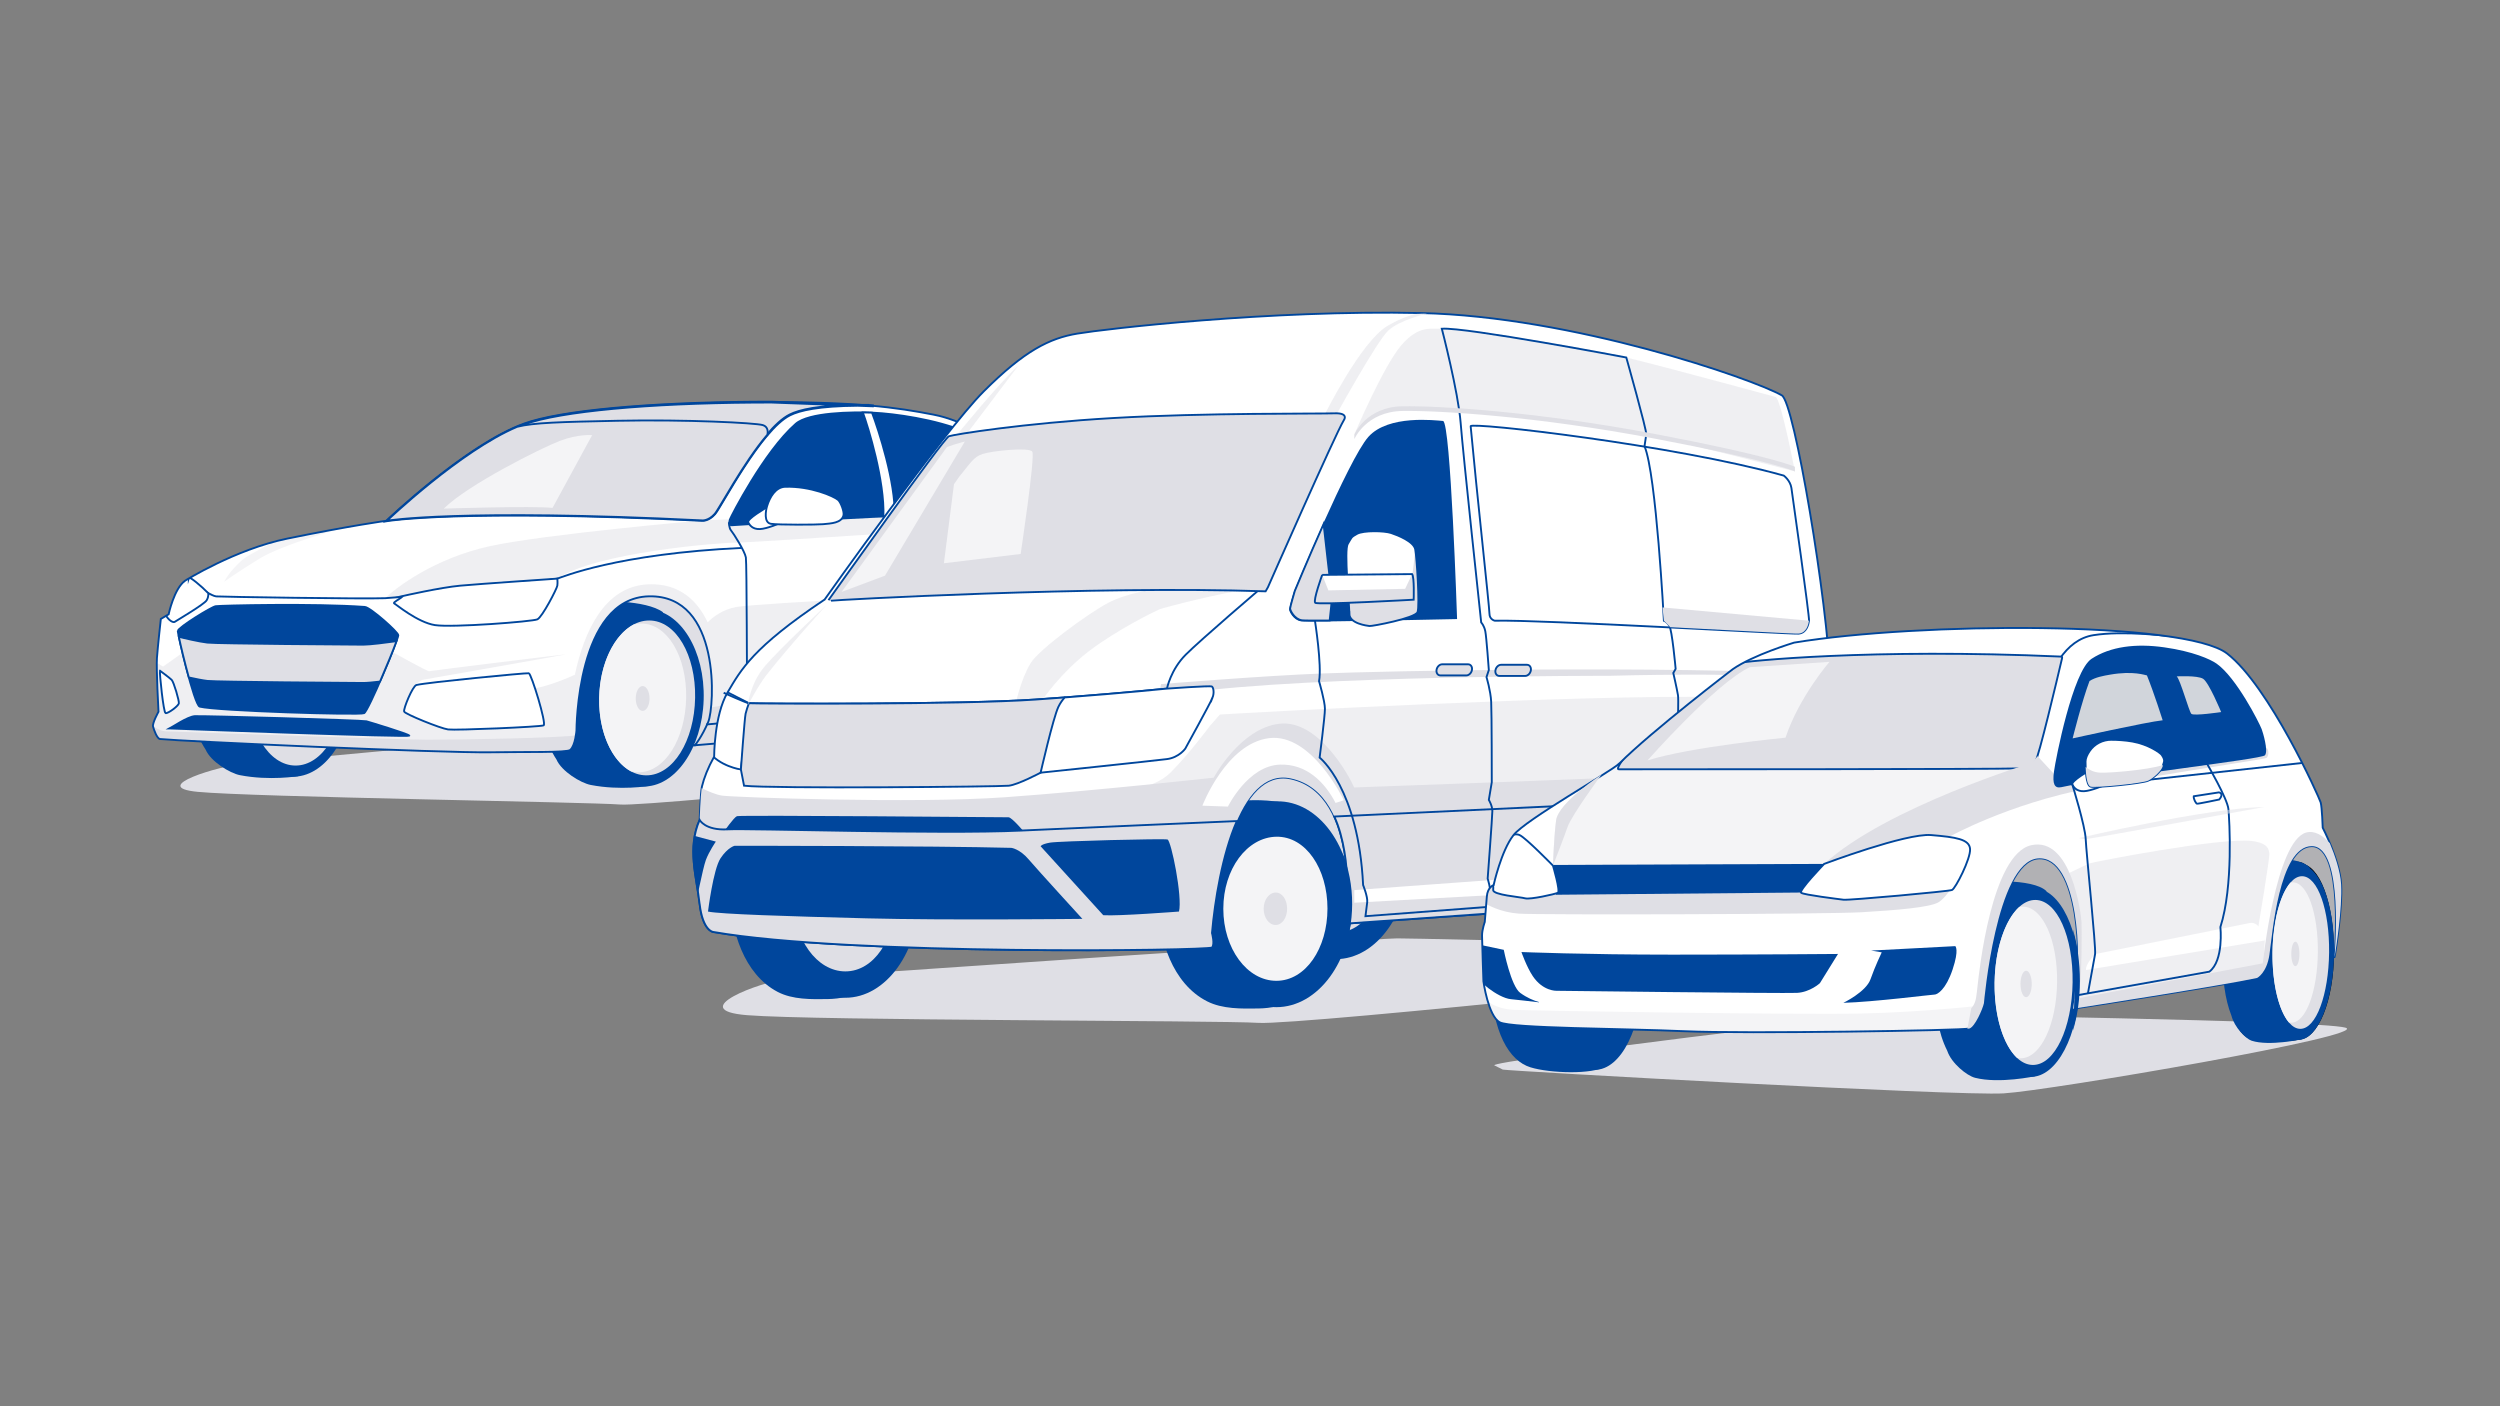 <?xml version="1.0" encoding="UTF-8"?> <svg xmlns="http://www.w3.org/2000/svg" xmlns:xlink="http://www.w3.org/1999/xlink" viewBox="0 0 1920 1080"><rect x="0" y="0" width="1920" height="1080" fill="#808080" stroke="none"/><defs><clipPath id="d"><path d="M142.09,446.01s38.62-24.18,78.45-32.34c49.71-10.18,76.66-13.77,76.66-13.77,0,0,60.95-58.18,105.4-74.26,28.15-10.18,95.82-16.17,176.07-16.77,80.25-.6,110.2,4.17,138.34,9.58,46.71,8.98,100.61,62.88,110.79,67.07s32.34,9.58,37.13,13.18c4.79,3.59,10.18,20.36,13.18,25.75,2.99,5.39,5.39,40.72,5.39,40.72,0,0,5.39,4.19,4.79,9.58-.6,5.39-1.2,15.57-1.2,15.57h0s-4.19,39.53-10.18,43.72c-5.99,4.19-20.96,7.19-20.96,7.19,0,0,19.81-88.29-29.94-89.23-31.74-.6-40.72,64.08-42.52,74.26-1.8,10.18-4.79,22.76-8.98,25.75l-240.75,20.36s5.39-6.59,10.18-17.97c4.79-11.38,10.18-97.62-45.51-96.42-55.7,1.2-55.7,103.01-55.7,103.01,0,0-.79,11.53-4.79,14.97-2.41,2.17-34.46,1.37-61.09,1.8-37.77.61-237.44-8.51-253.92-10.18-2.32-.24-4.7-6.99-5.39-9.58-.69-2.61,4.19-11.38,4.19-11.38,0,0-1.8-32.94-1.2-41.32.6-8.38,2.99-29.94,2.99-29.94l5.99-3.59s4.19-19.76,12.58-25.75Z" style="fill:#fff; stroke:#00469c; stroke-miterlimit:10; stroke-width:1.46px;"></path></clipPath><clipPath id="e"><path d="M633.3,460.47s91.18-128.87,122.25-159.94c31.07-31.07,50.43-40.75,71.82-44.32,21.39-3.57,147.21-18.34,263.85-15.79,116.65,2.55,254.69,50.43,277.1,63.16,9.68,4.07,35.66,161.98,37.18,217.5,0,0,2.42.29,3.21,9.85.8,9.56,3.98,101.96,1.59,128.24l-2.39,14.34s-23.1,7.97-45.4,13.54c0,0,11.14-95.3-25.49-93.99-22.3.8-31.86,39.83-36.64,73.28,0,0-2.39,18.32-6.37,24.69l-260.46,18.32s12.96-99.61-42.22-111.51c-40.62-8.76-56.55,73.28-60.54,118.68,0,0,2.39,8.76,0,11.15-2.39,2.39-277.99,6.37-383.13-11.95,0,0-7.97-.8-10.35-21.51-2.39-20.71-9.56-43.01,0-64.52,0,0,.75-21.42,1.77-25.65,1.62-6.71,4.65-14.42,9.38-22.94,0,0,0-31.86,10.35-49.38,10.35-17.52,19.11-34.2,74.47-71.26Z" style="fill:#fff; stroke:#00469c; stroke-miterlimit:10; stroke-width:1.46px;"></path></clipPath><clipPath id="f"><path d="M537.32,694.22c2.39,20.71,10.36,21.51,10.36,21.51,105.14,18.32,380.74,14.34,383.13,11.95,2.39-2.39,0-11.15,0-11.15,2.16-24.65,7.85-60.08,19.09-85.94-26,1.12-113.75,4.89-166.12,7.31-62,2.86-207.93-1.91-225.1-.95-17.17.95-21.35-7.24-21.35-7.24-9.56,21.51-2.39,43.81,0,64.52Z" style="fill:#dfdfe5; stroke:#00469c; stroke-miterlimit:10; stroke-width:1.46px;"></path></clipPath><clipPath id="g"><path d="M1036.28,471.27c0-7.74-4.17-48.82-1.19-53.58,2.98-4.76,2.13-5.04,7.14-7.74,5.02-2.69,20.84-2.38,26.2-.6,5.36,1.79,17.26,6.55,18.46,12.5,1.19,5.95,3.57,43.46,1.79,48.22-1.79,4.76-35.07,10.98-36.91,10.72-1.84-.27-15.48-1.79-15.48-9.53Z" style="fill:#fff; stroke:#00469c; stroke-miterlimit:10; stroke-width:1.46px;"></path></clipPath><clipPath id="h"><path d="M1015.45,441.51s-7.14,19.65-5.36,21.43c1.79,1.79,75.61-2.38,75.61-2.38,0,0,.6-17.26-1.19-19.65l-69.06.6Z" style="fill:#fff; stroke:#00469c; stroke-miterlimit:10; stroke-width:1.46px;"></path></clipPath><clipPath id="i"><path d="M1243.62,586.36c-6.17,6.17-71.85,43.01-81.29,55.07-9.44,12.06-15.21,38.29-15.21,38.29,0,0-4.72,1.57-5.24,8.92-.52,7.34-1.57,19.41-1.57,19.41,0,0-2.1,5.77-2.1,10.49s1.05,35.14,1.05,35.14c0,0,3.67,26.75,12.59,31.47,8.92,4.72,95.45,4.72,141.61,6.82,46.15,2.1,215.03-.52,219.23-2.1,4.2-1.57,9.96-14.69,11.01-19.41,0,0,9.44-108.57,41.43-111.19,31.99-2.62,33.57,81.29,28.85,98.08l-1.57,17.31s114.86-17.83,141.08-23.6c0,0,7.34-3.67,9.44-17.83,2.1-14.16,7.34-83.39,32.52-83.39s17.47,84.76,17.47,84.76c0,0-.16,1.78.36-1.37.52-3.15,5.77-35.66,4.72-54.02-1.05-18.36-14.16-43.53-14.16-43.53,0,0-.52-15.73-1.57-19.41-1.05-3.67-39.34-89.16-71.85-114.34-32.52-25.17-237.06-24.13-332.52-8.39,0,0-31.47,9.44-47.2,20.45,0,0-61.89,47.2-87.06,72.38Z" style="fill:#fff; stroke:#00469c; stroke-miterlimit:10; stroke-width:1.46px;"></path></clipPath></defs><g style="isolation:isolate;"><g id="c"><path d="M151.86,608.14c41.61,4.01,300.5,7.81,324.48,9.74,23.98,1.94,409.39-37.36,416.62-43.5,7.23-6.14-337.5-19.32-351.36-19.53-13.86-.22-339.91,30.63-355.96,31.95-16.05,1.31-72.5,17.62-33.78,21.34Z" style="fill:#dfdfe5;"></path><polygon points="862.2 535.01 850.3 542.53 806.45 530 753.19 482.39 800.81 427.88 863.46 431.01 875.36 519.35 862.2 535.01" style="fill:#dfdfe5; stroke:#00469c; stroke-miterlimit:10; stroke-width:1.46px;"></polygon><polygon points="533.76 572.38 518.1 569.64 432.61 525.9 462.53 446.66 553.28 449.62 570.38 535.44 533.76 572.38" style="fill:#dfdfe5; stroke:#00469c; stroke-miterlimit:10; stroke-width:1.46px;"></polygon><path d="M454.3,463.28c-21.02,3.5-37.95,33.37-38.62,69.67-.39,21.04,3.21,37.54,11.68,50.34,3.87,9.05,18.57,18.04,26.3,19.55,22.93,4.47,44.66.77,44.66.77l10.79-133.47c-12.81-9.49-50.53-9.34-54.8-6.86Z" style="fill:#00469c;"></path><ellipse cx="495.77" cy="535.97" rx="68.06" ry="44.66" transform="translate(-55.42 1014.77) rotate(-88.21)" style="fill:#00469c;"></ellipse><path d="M533.85,535.97c-.59,32.85-16.82,59.49-37.44,59.5-20.62.02-36.85-26.6-36.25-59.44.59-32.85,17.79-59.49,38.41-59.5s35.88,26.6,35.28,59.44Z" style="fill:#dfdfe5;"></path><path d="M492.5,478.88c-1.99,0-3.95.26-5.86.74-14.94,7.92-26.01,30.17-26.48,56.41-.47,26.23,9.79,48.47,24.44,56.37,1.88.47,3.82.73,5.8.73,20.14-.02,35.99-25.6,36.57-57.15.58-31.55-14.33-57.11-34.46-57.09Z" style="fill:#f4f4f6;"></path><ellipse cx="493.55" cy="536.43" rx="5.31" ry="9.55" style="fill:#dfdfe5;"></ellipse><path d="M784.38,455.02c-15.53,3.2-28.03,30.48-28.53,63.64-.29,19.22,2.37,34.29,8.63,45.98,2.86,8.27,13.72,16.48,19.43,17.85,16.94,4.08,41.64.7,41.64.7l7.97-121.91c-9.46-8.67-45.98-8.53-49.13-6.27Z" style="fill:#00469c;"></path><ellipse cx="823.66" cy="521.41" rx="62.15" ry="33" transform="translate(285.87 1334.47) rotate(-88.85)" style="fill:#00469c;"></ellipse><path d="M851.79,521.41c-.44,30-12.43,54.34-27.66,54.35-15.23.02-27.22-24.29-26.78-54.3s13.14-54.34,28.37-54.35c15.23-.02,26.51,24.29,26.07,54.3Z" style="fill:#dfdfe5;"></path><path d="M821.24,469.26c-1.47,0-2.92.24-4.33.68-11.04,7.23-19.21,27.56-19.56,51.52-.35,23.96,7.23,44.28,18.05,51.48,1.39.43,2.82.66,4.28.66,14.88-.01,26.59-23.39,27.02-52.2.43-28.81-10.58-52.16-25.46-52.15Z" style="fill:#f4f4f6;"></path><ellipse cx="822.03" cy="521.82" rx="3.92" ry="8.72" style="fill:#dfdfe5;"></ellipse><path d="M184.9,455.77c-21.02,3.5-37.95,33.37-38.62,69.67-.39,21.04,3.21,37.54,11.68,50.34,3.87,9.05,18.57,18.04,26.3,19.55,22.93,4.47,44.66.77,44.66.77l10.79-133.47c-12.81-9.49-50.53-9.34-54.8-6.86Z" style="fill:#00469c;"></path><ellipse cx="226.38" cy="528.45" rx="68.06" ry="44.66" transform="translate(-308.89 738.22) rotate(-88.21)" style="fill:#00469c;"></ellipse><path d="M264.46,528.45c-.59,32.85-16.82,59.49-37.44,59.5-20.62.02-36.85-26.6-36.25-59.44.59-32.85,17.79-59.49,38.41-59.5,20.62-.02,35.88,26.6,35.28,59.44Z" style="fill:#dfdfe5;"></path><ellipse cx="224.16" cy="528.91" rx="5.31" ry="9.55" style="fill:#dfdfe5;"></ellipse><path d="M142.09,446.01s38.62-24.18,78.45-32.34c49.71-10.18,76.66-13.77,76.66-13.77,0,0,60.95-58.18,105.4-74.26,28.15-10.18,95.82-16.17,176.07-16.77,80.25-.6,110.2,4.17,138.34,9.58,46.71,8.98,100.61,62.88,110.79,67.07s32.34,9.58,37.13,13.18c4.79,3.59,10.18,20.36,13.18,25.75,2.99,5.39,5.39,40.72,5.39,40.72,0,0,5.39,4.19,4.79,9.58-.6,5.39-1.2,15.57-1.2,15.57h0s-4.19,39.53-10.18,43.72c-5.99,4.19-20.96,7.19-20.96,7.19,0,0,19.81-88.29-29.94-89.23-31.74-.6-40.72,64.08-42.52,74.26-1.8,10.18-4.79,22.76-8.98,25.75l-240.75,20.36s5.39-6.59,10.18-17.97c4.79-11.38,10.18-97.62-45.51-96.42-55.7,1.2-55.7,103.01-55.7,103.01,0,0-.79,11.53-4.79,14.97-2.41,2.17-34.46,1.37-61.09,1.8-37.77.61-237.44-8.51-253.92-10.18-2.32-.24-4.7-6.99-5.39-9.58-.69-2.61,4.19-11.38,4.19-11.38,0,0-1.8-32.94-1.2-41.32.6-8.38,2.99-29.94,2.99-29.94l5.99-3.59s4.19-19.76,12.58-25.75Z" style="fill:#fff;"></path><g style="clip-path:url(#d);"><path d="M865.73,409.15l-85.03,2.11s15.38,4.82,19.3,5.13,69.95-.9,69.95-.9l-4.22-6.33Z" style="fill:#dfdfe5; opacity:.51;"></path><path d="M295.84,459.41c8.08-8.01,37.94-30.72,80.41-39.97,42.47-9.25,163.17-19.77,163.17-19.77,0,0,272.86-11.37,277.19-9.51,4.32,1.85,22.24,3.71,21.62,7.41-.62,3.71-32.75,6.8-50.05,6.18-17.3-.62-208.22,12.97-222.43,12.97s-108.64,7.73-137.73,27.65c-29.09,19.92-77.9,17.45-77.9,17.45l-54.3-2.42Z" style="fill:#dfdfe5; opacity:.51;"></path><path d="M172.1,446.85c3.67-7.06,10.16-13.55,14.4-17.22,4.23-3.67,27.95-15.53,29.08-15.81,1.13-.28,49.12-8.75,49.12-8.75,0,0-47.15,12.7-65.5,24-18.35,11.29-27.1,17.79-27.1,17.79Z" style="fill:#f4f4f6;"></path><path d="M143.15,441.99s0,4.1,5.12,6.83c5.12,2.73,14.35,8.88,17.76,9.22,3.42.34,113.41,2.05,129.8,1.37,16.4-.68,128.78-14.01,132.19-15.03,3.42-1.02,45.77-19.13,141.76-23.57" style="fill:none; stroke:#00469c; stroke-miterlimit:10; stroke-width:1.46px;"></path><path d="M145,443.74c.39-1.31,9.67,6.37,14.91,11.81,0,0,.61,2.45-1.22,5.5-1.83,3.06-22.62,15.29-24.46,16.51-1.83,1.22-6.73-3.06-7.34-6.73-.61-3.67,4.28-20.18,4.28-20.18l13.83-6.92Z" style="fill:#fff; stroke:#00469c; stroke-miterlimit:10; stroke-width:1.46px;"></path><path d="M873,409.83s-8.54-1.22-8.54,0,12.45,26.85,13.67,26.6c1.22-.24,2.2-13.91,2.2-13.91l-7.32-12.69Z" style="fill:#fff; stroke:#00469c; stroke-miterlimit:10; stroke-width:1.46px;"></path><path d="M893.16,470.6s-18.44,11.17-23.46,11.73c-2.63.3-4.64.13-5.97-.1-.36-2.07-.81-4.12-1.33-6.12l27.41-14.46-5.03-22.35-28.12,22.82c-5.86-9.63-15.36-16.26-30.34-16.52-15.66-.28-26.5,12.21-33.95,27.43-5.41-7.35-13.16-16.54-18.78-17.53-9.5-1.67-191.65,7.82-207.86,10.62-10.84,1.87-18.42,7.99-22.26,11.84-7.98-17.02-21.72-29.74-44.56-29.24-35.01.76-50.53,37.25-57.41,69.46-11.45,5.43-27.9,10.57-30.64,10.26-3.53-.39-92.6-2.35-92.6-2.35l5.89-3.92s111.83-19.62,110.26-19.62-103.59,12.56-104.77,12.95c-1.18.39-27.07-14.13-27.07-14.13h-162.45l-14.91,10.59-4.32-2.75-21.97,52.19,7.06,41.98,330.2-17.92.03,3.21,91.23-7.91-.26,11.08,254.24-31.29.37-1.67h70.59l8.38-6.15.02-6.06,28.49-9.02,12.85-39.11-8.94-27.94ZM782.96,505.52c-2.27,1.62-190.03,32.1-194.89,32.43-4.87.33-28.54,4.54-30.16,3.56-3.44-2.06,41.51-17.83,75.23-27.24,33.72-9.41,123.22-19.46,133.61-18.81,10.38.65,18.48,8.43,16.21,10.05Z" style="fill:#dfdfe5; opacity:.51;"></path><path d="M117.54,558c4.3,2.11,6.7,3.71,10.71,3.71s181.88,6.41,200.31,6.41,103.76-1.2,115.38-3.61v18.43l-316.9,1.2-13.22-8.01-.4-11.22,4.12-6.92Z" style="fill:#dfdfe5;"></path><path d="M541.18,544.03c1.72,0,252.48-41.22,252.48-41.22l-6.3,72.71-273.09,7.44,3.44-22.33,23.47-16.6Z" style="fill:#dfdfe5; mix-blend-mode:darken;"></path></g><path d="M142.09,446.01s38.62-24.18,78.45-32.34c49.71-10.18,76.66-13.77,76.66-13.77,0,0,60.95-58.18,105.4-74.26,28.15-10.18,95.82-16.17,176.07-16.77,80.25-.6,110.2,4.17,138.34,9.58,46.71,8.98,100.61,62.88,110.79,67.07s32.34,9.58,37.13,13.18c4.79,3.59,10.18,20.36,13.18,25.75,2.99,5.39,5.39,40.72,5.39,40.72,0,0,5.39,4.19,4.79,9.58-.6,5.39-1.2,15.57-1.2,15.57h0s-4.19,39.53-10.18,43.72c-5.99,4.19-20.96,7.19-20.96,7.19,0,0,19.81-88.29-29.94-89.23-31.74-.6-40.72,64.08-42.52,74.26-1.8,10.18-4.79,22.76-8.98,25.75l-240.75,20.36s5.39-6.59,10.18-17.97c4.79-11.38,10.18-97.62-45.51-96.42-55.7,1.2-55.7,103.01-55.7,103.01,0,0-.79,11.53-4.79,14.97-2.41,2.17-34.46,1.37-61.09,1.8-37.77.61-237.44-8.51-253.92-10.18-2.32-.24-4.7-6.99-5.39-9.58-.69-2.61,4.19-11.38,4.19-11.38,0,0-1.8-32.94-1.2-41.32.6-8.38,2.99-29.94,2.99-29.94l5.99-3.59s4.19-19.76,12.58-25.75Z" style="fill:none; stroke:#00469c; stroke-miterlimit:10; stroke-width:1.46px;"></path><path d="M670.9,316.97c-16.81-.75-49.77-.2-59.78,8.54-24.25,21.18-49.87,71.39-50.56,73.44-.68,2.05-.68,4.44,1.37,4.44s79.93-5.47,126.39-7.17c46.46-1.71,122.97-2.73,125.7-3.76s-1.02-5.81-2.05-7.17c-1.02-1.37-48.51-44.06-70.71-53.63-22.2-9.56-55-14.01-70.37-14.69Z" style="fill:#fff; stroke:#00469c; stroke-miterlimit:10; stroke-width:1.46px;"></path><path d="M814.03,392.46c-1.18.44-15.99.88-36.2,1.37-2.87.07-5.85.14-8.92.22-25.53.6-56.94,1.29-80.58,2.16-.41.02-.82.03-1.24.05-2.78.11-5.66.23-8.63.35-46.82,2.03-114.61,6.78-116.52,6.78-2.05,0-2.05-2.39-1.37-4.44.68-2.04,26.31-52.26,50.56-73.43,8.55-7.47,33.85-8.96,51.53-8.77,2.53.03,4.91.09,7.06.17.41.02.81.04,1.19.05,14.78.65,45.66,4.79,67.76,13.61.89.35,1.75.71,2.61,1.08,2.38,1.02,5.05,2.43,7.92,4.13,23.93,14.12,61.86,48.28,62.79,49.5,1.02,1.37,4.78,6.15,2.04,7.17Z" style="fill:#00469c;"></path><path d="M687.08,396.26c-2.78.11-5.66.23-8.63.35,1.12-26.84-11.69-68.78-15.8-79.87,2.53.03,4.91.09,7.06.17,5.04,13.16,18.23,53.77,17.38,79.34Z" style="fill:#fff; stroke:#00469c; stroke-miterlimit:10; stroke-width:1.46px;"></path><path d="M777.82,393.83c-2.87.07-5.85.14-8.92.22-.46-4.5-2.23-14.17-6.72-24.95-7.53-18.03-18.75-32.73-23.52-38.53.89.35,1.75.71,2.61,1.08,2.38,1.02,5.05,2.43,7.92,4.13,6.11,7.53,14.97,19.72,20.7,33.32,4.46,10.58,7.03,20.14,7.93,24.73Z" style="fill:#fff; stroke:#00469c; stroke-miterlimit:10; stroke-width:1.46px;"></path><path d="M589.18,389.39c-.89.78-15.97,9.19-14.5,11.91,1.04,1.92,3.19,5.24,8.88,5.03,5.69-.21,15.84-4.74,15.84-4.74l-10.05-13.17" style="fill:#fff; stroke:#00469c; stroke-miterlimit:10; stroke-width:1.46px;"></path><path d="M603.05,373.84c-7.42.22-11.85,8-13.93,14.82-1.04,3.4-2.67,12.74,2.96,13.63s35.43.74,40.01.3c6.32-.61,14.22-.89,15.71-6.82.68-2.73-2.14-10.13-4.15-11.85-3.32-2.85-21.04-10.67-40.6-10.08Z" style="fill:#fff; stroke:#00469c; stroke-miterlimit:10; stroke-width:1.46px;"></path><path d="M697.4,432.04l-22.96,1.31c-1.69.1-3.05-1.2-3.05-2.9h0c0-1.7,1.37-3.15,3.05-3.25l22.96-1.31c1.69-.1,3.05,1.2,3.05,2.9h0c0,1.7-1.37,3.15-3.05,3.25Z" style="fill:#fff; stroke:#00469c; stroke-miterlimit:10; stroke-width:1.46px;"></path><path d="M793.77,428.05l-19.98,1.19c-1.47.09-2.66-1.09-2.66-2.64h0c0-1.55,1.19-2.87,2.66-2.96l19.98-1.19c1.47-.09,2.66,1.09,2.66,2.64h0c0,1.55-1.19,2.87-2.66,2.96Z" style="fill:#fff; stroke:#00469c; stroke-miterlimit:10; stroke-width:1.46px;"></path><path d="M690.79,395.71s11.8,16.47,12.53,29.74c.74,13.27-1.47,73.48-.98,76.68s1.23,13.76.98,17.94c-.25,4.18-3.44,21.14-3.44,21.14" style="fill:none; stroke:#00469c; stroke-miterlimit:10; stroke-width:1.46px;"></path><path d="M788.36,393.49s15.97,12.78,16.71,21.14c.74,8.36-4.67,41.29-14.99,66.11-10.32,24.82-18.68,42.03-21.87,46.2-3.19,4.18-8.11,7.13-14.99,8.6-6.88,1.47-210.86,20.89-210.86,20.89" style="fill:none; stroke:#00469c; stroke-miterlimit:10; stroke-width:1.46px;"></path><path d="M559.8,401.11s0,4.42,1.72,6.39,10.57,15.97,11.31,20.64c.74,4.67.74,99.78.98,101.75.25,1.97.98,7.37.98,10.08s-1.72,13.03-1.72,13.03" style="fill:none; stroke:#00469c; stroke-miterlimit:10; stroke-width:1.46px;"></path><path d="M136.58,484.57c.38-2.82,25.7-18.44,29.06-19,3.35-.56,75.95-2.27,114.55.56,4.31.32,25.89,19.54,25.7,21.79-.33,3.94-22.91,58.11-26.26,59.79s-112.87-1.68-126.28-5.03c-4.22-1.29-17.17-56.62-16.76-58.11Z" style="fill:#00469c; stroke:#00469c; stroke-miterlimit:10; stroke-width:1.46px;"></path><path d="M159.33,493.52c-6.34-.7-18.68-3.62-21.99-4.49,1.38,6.68,4.47,19.71,7.67,31.26,4.82,1.08,10.61,2.25,14.33,2.67,7.06.78,112.22,1.57,119.68,1.57,2.73,0,7.66-.47,12.82-1.07,5.06-11.59,10.27-24.36,12.68-31.05-7.59,1.04-20.4,2.7-25.5,2.7-7.46,0-112.61-.78-119.68-1.57Z" style="fill:#dfdfe5; stroke:#00469c; stroke-miterlimit:10; stroke-width:1.46px;"></path><path d="M122.83,515.1c-.39,1.96,2.75,32.18,4.32,32.57,1.9.48,9.81-5.49,10.2-7.46.39-1.96-3.92-16.48-5.49-18.05-1.57-1.57-9.02-7.06-9.02-7.06Z" style="fill:#fff; stroke:#00469c; stroke-miterlimit:10; stroke-width:1.46px;"></path><path d="M130.29,559.44c1.57-.78,13.73-9.02,19.23-9.42,5.49-.39,129.09,3.14,131.84,3.92s31.39,9.42,32.96,10.99c1.57,1.57-184.03-5.49-184.03-5.49Z" style="fill:#00469c; stroke:#00469c; stroke-miterlimit:10; stroke-width:1.46px;"></path><path d="M319.81,526.09c-2.9.72-10.2,18.44-9.42,20.4.78,1.96,27.86,12.95,33.74,13.73,5.89.78,71.02-1.96,73.38-3.14s-9.42-39.63-11.38-40.02c-1.96-.39-78.48,7.06-86.32,9.02Z" style="fill:#fff; stroke:#00469c; stroke-miterlimit:10; stroke-width:1.46px;"></path><path d="M309.9,457.62c-2.72,2.38-8.51,5.11-7.15,5.79,1.36.68,18.04,14.64,31.32,16.68,13.28,2.04,74.89-2.72,78.63-4.43,3.74-1.7,14.98-23.49,15.32-25.87s0-5.41,0-5.41c0,0-59.58,4.05-74.56,5.41-14.98,1.36-43.57,7.83-43.57,7.83Z" style="fill:#fff; stroke:#00469c; stroke-miterlimit:10; stroke-width:1.46px;"></path><path d="M666,311.29c-2.46-.02-4.83-.02-7.1,0l12.25.46c-1.67-.16-3.39-.31-5.15-.45Z" style="fill:#fff;"></path><path d="M539.42,399.67s4.77.4,9.52-5.03c4.75-5.43,35.14-64.72,57.67-75.99,7.46-3.73,21.96-7.14,52.29-7.37l-66.47-2.47c-4.42,0-9,.01-13.76.05-80.25.6-147.92,6.59-176.07,16.77-44.45,16.08-105.4,74.26-105.4,74.26,0,0,55.63-9.45,242.22-.23Z" style="fill:#fff;"></path><path d="M666,311.29c-2.46-.02-4.83-.02-7.1,0l12.25.46c-1.67-.16-3.39-.31-5.15-.45Z" style="fill:#dfdfe5;"></path><path d="M539.42,399.67s4.77.4,9.52-5.03c4.75-5.43,35.14-64.72,57.67-75.99,7.46-3.73,21.96-7.14,52.29-7.37l-66.47-2.47c-4.42,0-9,.01-13.76.05-80.25.6-147.92,6.59-176.07,16.77-44.45,16.08-105.4,74.26-105.4,74.26,0,0,55.63-9.45,242.22-.23Z" style="fill:#dfdfe5;"></path><path d="M666,311.29c-2.46-.02-4.83-.02-7.1,0l12.25.46c-1.67-.16-3.39-.31-5.15-.45Z" style="fill:none; stroke:#00469c; stroke-miterlimit:10; stroke-width:2.12px;"></path><path d="M539.42,399.67s4.77.4,9.52-5.03c4.75-5.43,35.14-64.72,57.67-75.99,7.46-3.73,21.96-7.14,52.29-7.37l-66.47-2.47c-4.42,0-9,.01-13.76.05-80.25.6-147.92,6.59-176.07,16.77-44.45,16.08-105.4,74.26-105.4,74.26,0,0,55.63-9.45,242.22-.23Z" style="fill:none; stroke:#00469c; stroke-miterlimit:10; stroke-width:2.12px;"></path><path d="M589.38,333.78c-18.48,21.63-36.84,56.74-40.44,60.86-4.75,5.43-9.52,5.03-9.52,5.03-186.59-9.22-242.22.24-242.22.24,0,0,56.2-53.65,100.03-72.15,12.37-3.18,33.59-3.71,76.89-4.61,53.09-1.1,106.18,1.66,111.71,3.32,4.21,1.27,3.94,5.41,3.56,7.32Z" style="fill:#dfdfe5; stroke:#00469c; stroke-miterlimit:10; stroke-width:1.46px;"></path><path d="M340.85,390.61s68.57-2.21,83.5-.55l30.41-55.85s-10.51-1.11-24.88,4.42c-14.38,5.53-70.78,33.73-89.03,51.98Z" style="fill:#f4f4f6;"></path><path d="M573.65,779.65c51.79,4.24,363.4,3.95,393.06,5.92,29.67,1.97,455.75-41.77,461.32-49.66,5.56-7.9-338.3-15.24-354.98-15.24s-451.19,29.36-469.73,31.33c-18.54,1.97-77.87,23.7-29.67,27.65Z" style="fill:#dfdfe5; mix-blend-mode:darken;"></path><path d="M1048.19,656.65c0-7.36-.72-14.48-2.03-21.25-2.25-29.52-2.12-52.31-6.67-53.69-27.96-8.43-56.67-1.02-56.67-1.02-25.75,6.8-45.36,37.13-45.36,75.96,0,27.88,10.42,61.95,36.41,75.5,11.54,6.02,25.91,5.7,38.58,5.5,9.47-.15,18.25-2.14,26.68-6.64,6.98-3.73,9.2-32.47,8.56-63.92.32-3.42.49-6.91.49-10.46Z" style="fill:#00469c;"></path><path d="M1082.72,657.6c-.14,43.65-25.61,79.04-56.93,79.04s-56.61-35.39-56.49-79.04c.12-43.65,25.62-78.48,56.93-79.04,31.46-.56,56.63,35.3,56.49,79.04Z" style="fill:#00469c;"></path><path d="M1064.2,660.94c-.02,30.56-16.38,55.46-38.35,55.46s-39.78-24.77-39.78-55.33,17.82-54.94,39.78-55.33c22.07-.39,38.37,24.58,38.35,55.2Z" style="fill:#dfdfe5; mix-blend-mode:darken;"></path><path d="M1033.93,661.04c0,6.88-3.69,12.49-8.63,12.49s-8.96-5.58-8.96-12.46,4.01-12.37,8.96-12.46c4.97-.09,8.64,5.53,8.63,12.43Z" style="fill:#dfdfe5;"></path><path d="M907.11,680.9c4.48.9,130.84,25.99,130.84,25.99l255.4-21.51,69.17,1.67,24.92-71.57-19.72-71.69-276.91,5.38-134.42,14.34-32.98,55.25-16.3,62.14Z" style="fill:#dfdfe5;"></path><path d="M1003.11,693.51c0-7.36-.73-14.48-2.08-21.25-2.3-29.52-2.17-52.31-6.83-53.69-28.62-8.43-58.01-1.02-58.01-1.02-26.36,6.8-46.43,37.13-46.43,75.96,0,27.88,10.66,61.95,37.28,75.5,11.81,6.02,26.52,5.7,39.5,5.5,9.7-.15,18.69-2.14,27.31-6.64,7.14-3.73,9.41-32.47,8.76-63.92.32-3.42.51-6.91.51-10.46Z" style="fill:#00469c;"></path><path d="M1038.46,694.47c-.15,43.65-26.22,79.04-58.28,79.04s-57.95-35.39-57.83-79.04c.13-43.65,26.22-78.48,58.28-79.04,32.21-.56,57.98,35.3,57.83,79.04Z" style="fill:#00469c;"></path><path d="M1019.5,697.8c-.02,30.56-16.77,55.46-39.26,55.46s-40.73-24.77-40.73-55.33,18.24-54.94,40.73-55.33c22.6-.39,39.28,24.58,39.26,55.2Z" style="fill:#f4f4f6;"></path><path d="M988.51,697.9c0,6.88-3.78,12.49-8.84,12.49s-9.17-5.58-9.17-12.46,4.11-12.37,9.17-12.46c5.09-.09,8.84,5.53,8.84,12.43Z" style="fill:#dfdfe5;"></path><path d="M671.58,686.28c0-7.36-.72-14.48-2.03-21.25-2.25-29.52-2.12-52.31-6.67-53.69-27.96-8.43-56.67-1.02-56.67-1.02-25.75,6.8-45.36,37.13-45.36,75.96,0,27.88,10.42,61.95,36.41,75.5,11.54,6.02,25.91,5.7,38.58,5.5,9.47-.15,18.25-2.14,26.68-6.64,6.98-3.73,9.2-32.47,8.56-63.92.32-3.42.49-6.91.49-10.46Z" style="fill:#00469c;"></path><path d="M706.11,687.24c-.14,43.65-25.61,79.04-56.93,79.04s-56.61-35.39-56.49-79.04c.12-43.65,25.62-78.48,56.93-79.04,31.46-.56,56.63,35.3,56.49,79.04Z" style="fill:#00469c;"></path><path d="M687.59,690.57c-.02,30.56-16.38,55.46-38.35,55.46s-39.78-24.77-39.78-55.33,17.82-54.94,39.78-55.33c22.07-.39,38.37,24.58,38.35,55.2Z" style="fill:#dfdfe5; mix-blend-mode:darken;"></path><path d="M657.32,690.67c0,6.88-3.69,12.49-8.63,12.49s-8.96-5.58-8.96-12.46,4.01-12.37,8.96-12.46c4.97-.09,8.64,5.53,8.63,12.43Z" style="fill:#dfdfe5;"></path><path d="M1345.48,675.03c0-6.04-.35-11.88-1-17.43-1.11-24.22-1.05-42.92-3.29-44.05-13.8-6.92-47.2-1.47-47.2-1.47-12.71,5.58-23.24,33.1-23.24,64.96,0,22.88,5.14,50.83,17.97,61.95,5.69,4.94,32.88,2.67,39.13,2.5,4.68-.12,9.01-1.75,13.16-5.44,3.44-3.06,4.54-26.64,4.22-52.44.16-2.81.24-5.67.24-8.58Z" style="fill:#00469c;"></path><path d="M1362.52,675.82c-.07,35.82-12.64,64.85-28.09,64.85s-27.93-29.04-27.87-64.85c.05-32.04,7.67-66.49,28.09-64.85,15.48,1.24,27.95,28.96,27.87,64.85Z" style="fill:#00469c;"></path><path d="M1349.19,677.41c0,24.44-7.2,44.35-16.86,44.35s-17.49-19.81-17.49-44.25,7.83-43.94,17.49-44.25c9.71-.31,16.87,19.66,16.86,44.15Z" style="fill:#f4f4f6;"></path><path d="M1335.88,678.64c0,5.64-1.62,10.24-3.8,10.24s-3.94-4.58-3.94-10.22,1.76-10.15,3.94-10.22c2.19-.07,3.8,4.54,3.8,10.2Z" style="fill:#dfdfe5;"></path><path d="M633.3,460.47s91.18-128.87,122.25-159.94c31.07-31.07,50.43-40.75,71.82-44.32,21.39-3.57,147.21-18.34,263.85-15.79,116.65,2.55,254.69,50.43,277.1,63.16,9.68,4.07,35.66,161.98,37.18,217.5,0,0,2.42.29,3.21,9.85.8,9.56,3.98,101.96,1.59,128.24l-2.39,14.34s-23.1,7.97-45.4,13.54c0,0,11.14-95.3-25.49-93.99-22.3.8-31.86,39.83-36.64,73.28,0,0-2.39,18.32-6.37,24.69l-260.46,18.32s12.96-99.61-42.22-111.51c-40.62-8.76-56.55,73.28-60.54,118.68,0,0,2.39,8.76,0,11.15-2.39,2.39-277.99,6.37-383.13-11.95,0,0-7.97-.8-10.35-21.51-2.39-20.71-9.56-43.01,0-64.52,0,0,.75-21.42,1.77-25.65,1.62-6.71,4.65-14.42,9.38-22.94,0,0,0-31.86,10.35-49.38,10.35-17.52,19.11-34.2,74.47-71.26Z" style="fill:#fff;"></path><g style="clip-path:url(#e);"><path d="M936.86,548.76c16.72-1.11,277.59-15.61,384.61-13.38,107.02,2.23,82.5,1.11,82.5,1.11,0,0,2.23,55.74-1.11,57.97-3.34,2.23-365.66,14.49-365.66,14.49,0,0-23.41-28.98-54.63-24.53-31.21,4.46-51.28,35.67-51.28,35.67l-75.81-12.26s28.98,0,43.48-14.49c14.49-14.49,30.1-35.67,30.1-35.67l7.8-8.92Z" style="fill:#dfdfe5; opacity:.51;"></path><path d="M891.69,525.38s77.23-6.36,124.48-8.18c47.25-1.82,254.42-6.36,395.26.91l15.45,2.73s-90.86-4.54-190.82-1.82c0,0-230.25-.36-325.45,13.17l-20.75,3.16,1.83-9.97Z" style="fill:#dfdfe5; mix-blend-mode:multiply;"></path><path d="M569,590.99s-16.85-2.4-25.27-14.44l8.02-36.09,7.07-8.74,16.33,8.34-6.16,50.92Z" style="fill:#fff; stroke:#00469c; stroke-miterlimit:10; stroke-width:1.46px;"></path><path d="M1405.51,521.08s-9.15-2.48-9.15-1.58,2.68,11.16,2.68,16.97.45,54.03.45,54.03l-1.79,7.59h9.82l8.93-9.38.89-56.71-11.84-10.92Z" style="fill:#fff; stroke:#00469c; stroke-miterlimit:10; stroke-width:1.46px;"></path></g><path d="M633.3,460.47s91.18-128.87,122.25-159.94c31.07-31.07,50.43-40.75,71.82-44.32,21.39-3.57,147.21-18.34,263.85-15.79,116.65,2.55,254.69,50.43,277.1,63.16,9.68,4.07,35.66,161.98,37.18,217.5,0,0,2.42.29,3.21,9.85.8,9.56,3.98,101.96,1.59,128.24l-2.39,14.34s-23.1,7.97-45.4,13.54c0,0,11.14-95.3-25.49-93.99-22.3.8-31.86,39.83-36.64,73.28,0,0-2.39,18.32-6.37,24.69l-260.46,18.32s12.96-99.61-42.22-111.51c-40.62-8.76-56.55,73.28-60.54,118.68,0,0,2.39,8.76,0,11.15-2.39,2.39-277.99,6.37-383.13-11.95,0,0-7.97-.8-10.35-21.51-2.39-20.71-9.56-43.01,0-64.52,0,0,.75-21.42,1.77-25.65,1.62-6.71,4.65-14.42,9.38-22.94,0,0,0-31.86,10.35-49.38,10.35-17.52,19.11-34.2,74.47-71.26Z" style="fill:none; stroke:#00469c; stroke-miterlimit:10; stroke-width:1.46px;"></path><path d="M1107.34,252.46c-8.03.44-17.42-3.17-31.16,12.73-13.73,15.9-36.07,68.48-36.07,68.48,0,0,10.77-17.16,29.56-18.61,18.79-1.45,53.49.72,53.49.72,0,0,101.65,9.02,141.18,17.88,39.53,8.86,114.15,28.42,114.15,28.42,0,0-10.28-53.54-14.62-57.15,0,0-85-23.18-114.87-30.38-50.45-12.16-148.05-24.61-141.67-22.11Z" style="fill:#dfdfe5; opacity:.51;"></path><path d="M930.81,727.67c2.39-2.39,0-11.15,0-11.15,3.98-45.4,19.91-127.44,60.54-118.68,55.17,11.9,42.22,111.51,42.22,111.51l260.46-18.32c3.98-6.37,6.37-24.69,6.37-24.69,4.78-33.45,14.34-72.48,36.64-73.28,36.63-1.31,25.49,93.99,25.49,93.99,22.3-5.58,45.4-13.54,45.4-13.54l2.39-14.34c1.16-12.79,1.01-41.25.44-68.19h-43.41c-3.76-12.54-12.54-40.14-35.12-40.14s-38.88,43.9-38.88,43.9c-6.27,1.25-253.35,10.03-253.35,10.03-3.76-8.78-27.59-52.68-57.69-48.91-30.1,3.76-50.17,41.39-50.17,41.39,0,0-90.3,10.03-160.54,15.05-70.24,5.02-208.2,0-216.98-1.25-4.56-.65-10.8-3.33-15.75-5.75-.9,6.11-1.54,24.4-1.54,24.4-9.56,21.51-2.39,43.81,0,64.52,2.39,20.71,10.36,21.51,10.36,21.51,105.14,18.32,380.74,14.34,383.13,11.95Z" style="fill:#dfdfe5; mix-blend-mode:darken;"></path><path d="M800.8,537.26s13.64-20.45,35.69-37.3c22.06-16.84,51.33-30.88,54.14-32.08,2.81-1.2,49.33-13.23,68.58-15.24h-72.59s-20.45,2.41-35.69,10.43c-15.24,8.02-52.94,35.69-59.35,46.12-7.9,12.84-12.03,33.29-12.03,33.29l21.25-5.21Z" style="fill:#dfdfe5; opacity:.51;"></path><path d="M1362.52,687.05c22.3-5.58,45.4-13.54,45.4-13.54l2.39-14.34c.93-10.19,1.01-30.31.73-51.69l-53.03,3.41c10.22,27.26,4.51,76.16,4.51,76.16Z" style="fill:#dfdfe5; stroke:#00469c; stroke-miterlimit:10; stroke-width:1.46px;"></path><path d="M556.02,638.66s7.58-10.89,9.95-11.84,204.74.85,208.56.85c2.6,0,12.14,11.46,12.14,11.46l-230.65-.47Z" style="fill:#00469c;"></path><path d="M537.32,694.22c2.39,20.71,10.36,21.51,10.36,21.51,105.14,18.32,380.74,14.34,383.13,11.95,2.39-2.39,0-11.15,0-11.15,2.16-24.65,7.85-60.08,19.09-85.94-26,1.12-113.75,4.89-166.12,7.31-62,2.86-207.93-1.91-225.1-.95-17.17.95-21.35-7.24-21.35-7.24-9.56,21.51-2.39,43.81,0,64.52Z" style="fill:#dfdfe5;"></path><g style="clip-path:url(#f);"><path d="M531.71,641.53l18.05,4.81s-5.21,7.62-7.62,14.04c-2.41,6.42-8.02,35.29-8.02,35.29l-6.82-16.84.8-31.68,3.61-5.61Z" style="fill:#00469c;"></path></g><path d="M537.32,694.22c2.39,20.71,10.36,21.51,10.36,21.51,105.14,18.32,380.74,14.34,383.13,11.95,2.39-2.39,0-11.15,0-11.15,2.16-24.65,7.85-60.08,19.09-85.94-26,1.12-113.75,4.89-166.12,7.31-62,2.86-207.93-1.91-225.1-.95-17.17.95-21.35-7.24-21.35-7.24-9.56,21.51-2.39,43.81,0,64.52Z" style="fill:none; stroke:#00469c; stroke-miterlimit:10; stroke-width:1.46px;"></path><path d="M1294.02,691.03c3.98-6.37,6.37-24.69,6.37-24.69,2.62-18.33,6.68-38.32,13.48-52.79l-289.12,13.55c15.16,33.37,8.8,82.25,8.8,82.25l260.46-18.32Z" style="fill:#dfdfe5; stroke:#00469c; stroke-miterlimit:10; stroke-width:1.46px;"></path><path d="M799.19,649.95s.4-1.6,7.22-2.81c6.82-1.2,87.43-3.21,90.23-2.41,2.81.8,11.63,44.11,8.82,55.34,0,0-46.52,3.61-58.15,2.81l-48.12-52.94Z" style="fill:#00469c;"></path><path d="M564.19,649.55s151.99,0,212.55,1.6c0,0,6.42.8,13.23,8.82,6.82,8.02,41.31,45.72,41.31,45.72,0,0-104.27,1.2-165.63-.4-61.36-1.6-112.69-3.21-121.91-5.21,0,0,4.01-32.48,9.62-40.91s10.83-9.62,10.83-9.62Z" style="fill:#00469c;"></path><path d="M555.77,532.04s16.84,7.62,19.24,8.02c.03,0,.07.01.15.01,5.9.41,162.93,1.16,220.02-2.82,7.78-.54,15.3-1.08,22.49-1.63,46.15-3.49,78.56-6.79,78.56-6.79,0,0,2.82-14.44,14.44-26.07,11.63-11.63,58.55-51.73,58.55-51.73" style="fill:none; stroke:#00469c; stroke-miterlimit:10; stroke-width:1.46px;"></path><path d="M819.65,548.49l-20.45,44.91s-17.26,9.22-24.47,10.03c-7.21.8-182.46,2.41-203.31,0l-2.41-12.43s2.81-39.3,3.61-42.91c.47-2.15,1.67-5.58,2.55-8.01,5.9.41,162.93,1.16,220.02-2.82,7.78-.54,15.3-1.08,22.49-1.63l1.98,12.86Z" style="fill:#dfdfe5; stroke:#00469c; stroke-miterlimit:10; stroke-width:1.46px;"></path><path d="M931.13,536.06c-1.61,4-20.85,38.9-20.85,38.9,0,0-4.81,6.82-14.04,8.02-9.22,1.21-97.04,10.43-97.04,10.43,0,0,9.62-42.1,13.63-50.53,1.38-2.89,3.13-5.32,4.85-7.24,46.15-3.49,78.56-6.79,78.56-6.79,0,0,33.29-2.41,34.49-1.61,1.2.81,2.01,4.81.4,8.83Z" style="fill:#fff; stroke:#00469c; stroke-miterlimit:10; stroke-width:1.46px;"></path><path d="M574.21,542.07s1.6-16.84,13.23-30.48c11.63-13.64,47.32-46.92,47.32-46.92,0,0-28.47,31.28-46.12,53.74-6.43,8.18-14.44,23.66-14.44,23.66Z" style="fill:#dfdfe5; opacity:.51;"></path><path d="M993.64,454.59s41.96-101.97,57.3-119.11c15.34-17.15,51.44-12.63,57.3-12.18,5.87.45,10.8,152.14,10.8,152.14,0,0-114.12,2.61-119.98,1.71-5.87-.9-9.02-7.67-9.02-9.02s3.61-13.54,3.61-13.54Z" style="fill:#00469c;"></path><path d="M1040.12,683.62v9.67l249.46-13.82s1.63-11.83-4.02-12.82c-5.65-1-245.43,16.97-245.43,16.97Z" style="fill:#fff;"></path><path d="M1143.88,696.43l142.57-8.12s1.8-7.22,2.26-12.63c.45-5.41-3.16-9.02-3.16-9.02,0,0,4.96-46.02,4.96-51.44s-3.61-11.73-3.61-11.73c0,0,2.71-64.07,1.8-69.48-.9-5.41-3.61-17.15-3.61-17.15l1.8-3.16s-2.71-30.23-4.96-33.39c-2.26-3.16-4.06-3.61-4.06-3.61,0,0-5.87-112.8-14.89-134,0,0,.9-5.87,1.35-9.02s-15.34-59.11-15.34-59.11c0,0-123.62-23.46-141.67-22.11,0,0,12.63,48.73,14.44,72.19,1.8,23.46,15.79,153.4,15.79,153.4,0,0,2.26,2.26,3.16,6.77.9,4.51,2.71,29.78,2.71,29.78l-1.8,5.41s3.16,10.38,3.61,18.95c.45,8.57.45,61.81.45,61.81l-2.26,13.54s2.71,4.51,2.71,8.57-3.61,51.89-3.61,51.89c0,0,2.26,7.22,2.26,12.18s-.9,9.47-.9,9.47l-95.2,7.22s.9-6.77,1.35-10.83c.45-4.06-3.16-13.08-3.16-13.08-3.61-74.45-33.39-97.91-33.39-97.91,0,0,4.06-31.58,4.06-37.45s-4.51-21.21-4.51-21.21c2.26-12.18-3.16-46.47-3.16-46.47" style="fill:none; stroke:#00469c; stroke-miterlimit:10; stroke-width:1.46px;"></path><path d="M1129.45,327.36c-.32-3.51,156.56,14.44,240.48,37.9,0,0,4.96,3.61,5.87,9.47.9,5.87,13.99,99.26,13.54,101.97s-1.8,9.47-8.12,9.93c-6.32.45-198.52-10.83-233.26-9.93,0,0-4.06-.9-4.06-5.41s-9.93-95.2-14.44-143.93Z" style="fill:none; stroke:#00469c; stroke-miterlimit:10; stroke-width:1.46px;"></path><path d="M1378.5,358.49s-17.15-8.12-107.83-25.27c-90.69-17.15-165.58-21.66-193.56-21.21-27.97.45-37,21.66-37,21.66v3.61s9.02-21.21,37-21.66c27.97-.45,102.87,4.06,193.56,21.21,90.69,17.15,107.83,25.27,107.83,25.27v-3.61Z" style="fill:#dfdfe5; mix-blend-mode:multiply;"></path><path d="M1017.4,318.38s27.76-56.04,48.18-68.08c20.42-12.04,30.37-9.43,30.37-9.43,0,0-20.95,4.71-29.85,13.09-8.9,8.38-40.85,66.51-40.85,66.51l-9.95-2.09" style="fill:#dfdfe5; opacity:.51;"></path><path d="M733.31,335.93s34.74-42.86,48.73-55.04l-40.61,53.69-8.12,1.35Z" style="fill:#dfdfe5; opacity:.51;"></path><path d="M638.1,461.36c1.35-.45,202.13-11.73,333.88-7.22l1.8-3.16s51.44-116.86,58.2-128.14c0,0,4.51-5.87-7.22-5.41-11.73.45-99.71-.45-169.65,3.61-69.93,4.06-122.27,12.63-126.33,13.99-4.06,1.35-92.49,125.88-92.49,125.88" style="fill:#dfdfe5; stroke:#00469c; stroke-miterlimit:10; stroke-width:1.46px;"></path><polygon points="1371.81 656.67 1371.12 670.49 1396.69 664.27 1394.61 651.83 1371.81 656.67" style="fill:#fff;"></polygon><path d="M736.83,365.9c8.93-10.72,10.72-14.88,17.86-17.26,7.14-2.38,35.72-5.36,38.1-1.79,2.38,3.57-8.93,78.59-8.93,78.59l-58.94,7.14,7.74-60.72,4.17-5.95Z" style="fill:#f4f4f6;"></path><path d="M727.3,343.28c8.33-2.98,13.69-4.17,13.69-4.17l-61.32,102.99-33.34,12.5,80.97-111.33Z" style="fill:#f4f4f6;"></path><path d="M1022.77,456.22c-.51-2.57-5.01-42.76-6.24-53.78-12.06,26.95-22.12,51.39-22.12,51.39,0,0-3.61,12.18-3.61,13.54s3.16,8.12,9.02,9.02c1.49.23,9.8.25,21.36.17.57-4.73,2.07-17.9,1.58-20.33Z" style="fill:#dfdfe5; stroke:#00469c; stroke-miterlimit:10; stroke-width:1.46px;"></path><path d="M1036.28,471.27c0-7.74-4.17-48.82-1.19-53.58,2.98-4.76,2.13-5.04,7.14-7.74,5.02-2.69,20.84-2.38,26.2-.6,5.36,1.79,17.26,6.55,18.46,12.5,1.19,5.95,3.57,43.46,1.79,48.22-1.79,4.76-35.07,10.98-36.91,10.72-1.84-.27-15.48-1.79-15.48-9.53Z" style="fill:#fff;"></path><g style="clip-path:url(#g);"><path d="M1034.5,453.41c1.79,0,43.46,1.79,47.03-.6s5.95-39.29,5.95-39.29l15.48,9.53v64.89l-68.46-1.19-7.74-13.69,7.74-19.65Z" style="fill:#dfdfe5; mix-blend-mode:multiply;"></path></g><path d="M1036.28,471.27c0-7.74-4.17-48.82-1.19-53.58,2.98-4.76,2.13-5.04,7.14-7.74,5.02-2.69,20.84-2.38,26.2-.6,5.36,1.79,17.26,6.55,18.46,12.5,1.19,5.95,3.57,43.46,1.79,48.22-1.79,4.76-35.07,10.98-36.91,10.72-1.84-.27-15.48-1.79-15.48-9.53Z" style="fill:none; stroke:#00469c; stroke-miterlimit:10; stroke-width:1.46px;"></path><path d="M1015.45,441.51s-7.14,19.65-5.36,21.43c1.79,1.79,75.61-2.38,75.61-2.38,0,0,.6-17.26-1.19-19.65l-69.06.6Z" style="fill:#fff;"></path><g style="clip-path:url(#h);"><polygon points="1015.45 441.51 1020.21 453.41 1079.15 452.22 1084.51 440.91 1100.58 444.48 1099.99 464.13 1000.56 467.7 1006.52 449.84 1015.45 441.51" style="fill:#dfdfe5; mix-blend-mode:multiply;"></polygon></g><path d="M1015.45,441.51s-7.14,19.65-5.36,21.43c1.79,1.79,75.61-2.38,75.61-2.38,0,0,.6-17.26-1.19-19.65l-69.06.6Z" style="fill:none; stroke:#00469c; stroke-miterlimit:10; stroke-width:1.46px;"></path><path d="M1381.21,486.63c6.32-.45,7.67-7.22,8.12-9.93l-112.53-10.19,1.08,10.19,4.87,4.97c53.36,2.66,95.28,5.18,98.45,4.95Z" style="fill:#dfdfe5; mix-blend-mode:multiply;"></path><path d="M1126.11,518.74h-19.86c-2.03,0-3.37-1.92-2.99-4.28h0c.38-2.37,2.33-4.28,4.36-4.28h19.86c2.03,0,3.37,1.92,2.99,4.28h0c-.38,2.37-2.33,4.28-4.36,4.28Z" style="fill:#dfdfe5; stroke:#00469c; stroke-miterlimit:10; stroke-width:1.46px;"></path><path d="M1171.34,519.11h-19.86c-2.03,0-3.37-1.92-2.99-4.28h0c.38-2.37,2.33-4.28,4.36-4.28h19.86c2.03,0,3.37,1.92,2.99,4.28h0c-.38,2.37-2.33,4.28-4.36,4.28Z" style="fill:#dfdfe5; stroke:#00469c; stroke-miterlimit:10; stroke-width:1.46px;"></path><path d="M1293.37,610.35l13.54.7s10.91-28.21,27.89-29.06c14.03-.7,23.38,10.14,29.18,26.25l3.77-.7s-10-47.03-37.77-45.55c-25.28,1.35-36.62,48.35-36.62,48.35Z" style="fill:#fff;"></path><path d="M1030.95,655.03c4.83,11.63,7.56,25.12,7.51,39.44-.05,13.47-2.56,26.15-6.95,37.24" style="fill:#00469c;"></path><path d="M923.42,618.76l19.62.7s15.34-31.38,39.94-32.23c20.32-.7,34.33,13.31,42.74,29.43l6.31-2.1s-24.52-51.85-57.45-47.65c-32.93,4.2-51.15,51.85-51.15,51.85Z" style="fill:#fff;"></path><path d="M1606.07,590.71c-.89.78-15.97,9.19-14.5,11.91,1.04,1.92,3.19,5.24,8.88,5.03,5.69-.21,15.84-4.74,15.84-4.74l-10.05-13.17" style="fill:#fff; stroke:#00469c; stroke-miterlimit:10; stroke-width:1.46px;"></path><path d="M1154.12,821.44c4.3,1.07,349.3,20.42,384.77,18.27,35.47-2.15,284.39-44.76,262.25-50.51-22.14-5.75-325.66-9.67-339.63-10.75-13.97-1.07-320.28,36.54-313.83,39.77l6.45,3.22Z" style="fill:#dfdfe5;"></path><polygon points="1495.42 776.28 1601.62 773.19 1792.91 734.57 1794.41 669.06 1772.76 630.91 1535.63 649.47 1509.86 714.42 1495.42 776.28" style="fill:#dfdfe5; opacity:.51;"></polygon><path d="M1776.53,669.87c-5.51-4.38-5.62-8.13-13.48-8.13s-26.81-3.13-34.32,2.49c-6.67,4.99-22.7,27.75-21.89,66.82.92,43.8,12.64,64.36,20.2,66.04,11.81,2.62,37.18,4.66,44.26-1.17,7.08-5.83,5.22-126.04,5.22-126.04Z"></path><path d="M1792.54,731.05c0,37.17-12.15,67.3-27.14,67.3s-25.56-31.38-25.56-68.55,11.73-66.5,26.71-66.5,25.98,30.58,25.98,67.75Z"></path><path d="M1786.76,729.68c0,29.9-8.86,53.73-20.93,53.73s-21.86-24.24-21.86-54.14,9.25-53.42,21.33-53.81c10.3-.33,21.46,24.32,21.46,54.22Z" style="fill:#f4f4f6;"></path><path d="M1767.23,728.86s4.52.16,6.25.33,9.84,1.31,9.84,1.31c1.33-2.96-.53-21.03-.53-21.03,0,0-.27,2.14-1.06,3.78-.8,1.64-8.24,11.17-9.7,11.99-1.46.82-5.71,1.64-5.71,1.64l.93,1.97ZM1781.32,701.91c-.13-4.11-6.11-15.28-6.11-15.28-.53,10.19-9.04,31.38-9.04,31.38,8.37-2.79,15.15-16.1,15.15-16.1ZM1764.7,716.37s2.26-5.92,3.46-9.2c1.2-3.29,3.06-24.32,3.06-24.32-2.39-2.96-8.64-3.12-8.64-3.12,0,0,2.92,26.62,2.79,29.41-.13,2.79-1.86,7.72-1.86,7.72l1.2-.49ZM1762.18,717.03s1.2-4.27,1.33-8.05c.13-3.78-4.52-26.29-4.52-26.29-3.85,2.14-6.91,10.68-6.91,10.68,0,0,7.31,16.59,7.97,19.72s.93,6.08.93,6.08l1.2-2.14ZM1746.1,720.48s5.98.99,8.11,1.81c2.13.82,4.92,1.81,4.92,1.81l.93-2.79s-.27-1.81-1.59-5.26c-1.33-3.45-8.51-14.95-8.51-14.95-4.12,4.44-3.85,19.39-3.85,19.39ZM1747.56,748.9c2.92-.16,10.9-14.62,10.9-14.62l.4-7.56s-1.33,1.64-3.59,2.46c-2.26.82-9.84-.16-9.84-.16-.53,9.86,2.13,19.88,2.13,19.88ZM1755.4,770.75s2.79-7.23,3.72-9.86c.93-2.63,2.53-14.29,2.53-16.76s-.53-2.79-.53-2.79c0,0-.4.33-2.53,4.44-2.13,4.11-9.17,11.67-9.17,11.67,1.33,8.05,5.98,13.31,5.98,13.31ZM1762.58,755.47s-.13,13.8-2.53,20.54c0,0,3.19,2.96,6.65,1.97,0,0,1.06-9.2.66-11.83-.4-2.63-3.19-9.2-4.78-10.68ZM1764.57,738.55c.4,0,3.72,8.54,4.52,10.35.8,1.81,2.13,27.11,2.13,27.11,0,0,5.98-6.9,7.31-10.19,0,0-4.92-16.1-6.51-18.9-1.59-2.79-7.44-8.38-7.44-8.38ZM1772.28,741.18c1.2,1.64,7.31,14.46,7.71,13.47s3.99-16.27,3.32-17.91-15.95-3.12-15.95-3.12l-.27,2.96s3.99,2.96,5.18,4.6Z" style="fill:#57575c;"></path><path d="M1517.35,679.06c-17.09,3.73-30.85,35.56-31.39,74.23-.32,22.41,2.61,39.99,9.49,53.63,3.15,9.64,15.1,19.22,21.38,20.82,18.64,4.76,46.04-1.19,46.04-1.19l8.77-142.19c-10.41-10.11-50.81-7.94-54.29-5.3Z" style="fill:#00469c;"></path><ellipse cx="1560.8" cy="754.49" rx="72.5" ry="36.31" transform="translate(778.18 2301.38) rotate(-88.96)" style="fill:#00469c;"></ellipse><path d="M1591.76,754.49c-.48,34.99-13.67,63.38-30.43,63.39-16.76.02-29.95-28.34-29.47-63.33s14.46-63.38,31.22-63.39,29.17,28.34,28.68,63.33Z" style="fill:#dfdfe5;"></path><path d="M1553.5,696.29c-.93,0-1.85.1-2.76.29-10.79,9.85-18.53,32.1-18.89,57.98-.36,25.86,6.76,48.08,17.26,57.92.91.19,1.84.29,2.77.29,15.4-.02,27.53-26.1,27.97-58.26.44-32.16-10.96-58.22-26.36-58.21Z" style="fill:#f4f4f6;"></path><ellipse cx="1556.06" cy="755.68" rx="4.32" ry="10.17" style="fill:#dfdfe5;"></ellipse><path d="M1734.75,661.73c-12.4,3.45-27.52,32.89-27.91,68.67-.23,20.73,1.89,36.99,6.89,49.61,2.28,8.92,10.96,17.78,15.51,19.26,13.52,4.4,38.54-1.1,38.54-1.1l6.36-131.54c-7.56-9.36-36.88-7.35-39.39-4.91Z" style="fill:#00469c;"></path><ellipse cx="1766.29" cy="731.51" rx="67.06" ry="26.35" transform="translate(1012.61 2488.45) rotate(-89.28)" style="fill:#00469c;"></ellipse><path d="M1788.75,731.51c-.35,32.37-9.92,58.63-22.08,58.64s-21.74-26.21-21.39-58.58c.35-32.37,10.49-58.63,22.66-58.64s21.17,26.21,20.81,58.58Z" style="fill:#dfdfe5;"></path><path d="M1760.98,677.67c-.67,0-1.34.09-2,.27-7.83,9.11-13.45,29.69-13.7,53.63-.26,23.92,4.9,44.48,12.52,53.58.66.17,1.33.27,2.01.26,11.18-.01,19.97-24.15,20.3-53.9.32-29.75-7.95-53.86-19.13-53.84Z" style="fill:#f4f4f6;"></path><ellipse cx="1762.84" cy="732.61" rx="3.13" ry="9.41" style="fill:#dfdfe5;"></ellipse><path d="M1239.84,682.81c-7.35-4.73-7.5-8.79-18.01-8.79s-39.86-2.4-49.9,3.68c-8.91,5.39-28.78,31.14-27.42,72.57,1.42,43.31,14.73,64.44,30.88,69.43,15.1,4.67,48.02,5.59,57.47-.71,9.45-6.3,6.98-136.18,6.98-136.18Z" style="fill:#00469c;"></path><path d="M1261.23,748.9c0,40.16-16.23,72.71-36.25,72.71s-34.13-33.9-34.13-74.06,15.66-71.85,35.68-71.85,34.7,33.04,34.7,73.2Z" style="fill:#00469c;"></path><path d="M1243.62,586.36c-6.17,6.17-71.85,43.01-81.29,55.07-9.44,12.06-15.21,38.29-15.21,38.29,0,0-4.72,1.57-5.24,8.92-.52,7.34-1.57,19.41-1.57,19.41,0,0-2.1,5.77-2.1,10.49s1.05,35.14,1.05,35.14c0,0,3.67,26.75,12.59,31.47,8.92,4.72,95.45,4.72,141.61,6.82,46.15,2.1,215.03-.52,219.23-2.1,4.2-1.57,9.96-14.69,11.01-19.41,0,0,9.44-108.57,41.43-111.19,31.99-2.62,33.57,81.29,28.85,98.08l-1.57,17.31s114.86-17.83,141.08-23.6c0,0,7.34-3.67,9.44-17.83,2.1-14.16,7.34-83.39,32.52-83.39s17.47,84.76,17.47,84.76c0,0-.16,1.78.36-1.37.52-3.15,5.77-35.66,4.72-54.02-1.05-18.36-14.16-43.53-14.16-43.53,0,0-.52-15.73-1.57-19.41-1.05-3.67-39.34-89.16-71.85-114.34-32.52-25.17-237.06-24.13-332.52-8.39,0,0-31.47,9.44-47.2,20.45,0,0-61.89,47.2-87.06,72.38Z" style="fill:#fff;"></path><g style="clip-path:url(#i);"><path d="M1774.14,598.62c-1.28,2.14-1.69,6.42,1.33,14.54,3.02,8.12,7.34,20.08,8.62,20.5s4.24-11.99,4.24-11.99l-3.91-17.95-10.28-5.1Z" style="fill:#fff;"></path><path d="M1168.45,731.16s48.79,2.01,115.53,2.01,127.6-.53,127.6-.53l-13.88,22.42s-7.47,6.94-17.62,7.47c-10.14.53-184.72-1.6-184.72-1.6,0,0-10.35.4-18.15-11.21-4.76-7.08-8.75-18.56-8.75-18.56Z" style="fill:#00469c;"></path><path d="M1437,730.03l1.13-.06,63.51-3.34s3.18,2.27-2.04,17.92c-5.22,15.65-11.79,19.28-13.84,19.28s-46.5,5.67-70.08,6.35c0,0,17.46-8.39,20.87-18.14,3.4-9.75,8.62-20.64,8.62-20.64" style="fill:#00469c;"></path><path d="M1604.37,663.19c1.12-.84,101.47-20.33,125.1-17.31,13.12,1.68,12.84,6.98,13.4,9.49.56,2.51-8.66,57.52-8.66,57.52l5.16,9.38-1.81,30.28-145.76,28.76-.56-18.99-9.21-88.52,22.34-10.61Z" style="fill:#dfdfe5; opacity:.51;"></path><path d="M1141.19,767.83s6.34,7.04,21.84,7.75c15.5.7,215.91,3.87,265.93,2.82,50.02-1.06,97.92-6.69,97.92-6.69l-3.87,31.35-390.97,2.82,2.82-23.95,6.34-14.09Z" style="fill:#f4f4f6;"></path><path d="M1181.96,769.58c-4.11-1.15-9.18-3.24-14.43-7.06-7.13-5.19-12.64-33.06-12.64-33.06l-18.47-3.89v-1.62l-.97,26.25c-2.34,1.58,14.62,16.21,24.96,17.18,4.58.43,14.18,1.54,21.51,2.41.02-.07.03-.14.05-.21Z" style="fill:#00469c;"></path><path d="M1229.95,594.89s-33.11,21.49-34.87,35.22c-1.76,13.74-2.39,34.72-2.39,34.72l175.69,5.79,25.71-3.87,50.72-23.25,116.23-54.95-8.1-13.03-305.73,5.64-17.26,13.74Z" style="fill:#f4f4f6;"></path><path d="M1137.16,692.06c5.87,3.2,14.95,8.54,29.36,9.61,14.41,1.07,235.44.53,263.2-1.07,27.76-1.6,51.79-3.74,58.73-7.47,6.94-3.74,16.55-20.82,16.55-20.82l-104.04-8.82-210.94.82-48.05,11.75-4.8,16.02Z" style="fill:#dfdfe5;"></path><path d="M1195.08,687.17l194.43-1.76,16.45-21.51-5-.42-210.94.82-3.59.88c2.71,6.07,8.65,22,8.65,22Z" style="fill:#00469c;"></path><path d="M1560.48,585.83s3.17-91.17,47.43-98.04c44.26-6.87,132.78,12.97,132.78,12.97l38.92,83.94-223.59,24.42,4.46-23.3Z" style="fill:#fff; stroke:#00469c; stroke-miterlimit:10; stroke-width:1.46px;"></path><path d="M1243.17,590.83c-4.5,0,18.78-27.5,21.47-30.19,2.68-2.68,58.36-48.97,67.08-50.98,8.67-2,105.03-11.87,251.12-5.4,1.36.06.82,1.26.51,2.58-3.15,13.45-17.81,75.55-20.2,77.94-2.68,2.68,2.01,4.7-12.75,5.37-14.76.67-283.75.67-307.22.67Z" style="fill:#dfdfe5; stroke:#00469c; stroke-miterlimit:10; stroke-width:1.46px;"></path><path d="M1156.92,644.01s5.34-4.8,10.14-2.67c4.8,2.14,25.63,23.49,25.63,23.49,0,0,5.87,19.75,3.74,20.82s-21.35,5.34-25.09,4.27c-3.74-1.07-24.9-2.6-24.56-6.41.34-3.8-1.07-13.88-1.07-13.88l11.21-25.63Z" style="fill:#fff; stroke:#00469c; stroke-miterlimit:10; stroke-width:1.46px;"></path></g><path d="M1243.62,586.36c-6.17,6.17-71.85,43.01-81.29,55.07-9.44,12.06-15.21,38.29-15.21,38.29,0,0-4.72,1.57-5.24,8.92-.52,7.34-1.57,19.41-1.57,19.41,0,0-2.1,5.77-2.1,10.49s1.05,35.14,1.05,35.14c0,0,3.67,26.75,12.59,31.47,8.92,4.72,95.45,4.72,141.61,6.82,46.15,2.1,215.03-.52,219.23-2.1,4.2-1.57,9.96-14.69,11.01-19.41,0,0,9.44-108.57,41.43-111.19,31.99-2.62,33.57,81.29,28.85,98.08l-1.57,17.31s114.86-17.83,141.08-23.6c0,0,7.34-3.67,9.44-17.83,2.1-14.16,7.34-83.39,32.52-83.39s17.47,84.76,17.47,84.76c0,0-.16,1.78.36-1.37.52-3.15,5.77-35.66,4.72-54.02-1.05-18.36-14.16-43.53-14.16-43.53,0,0-.52-15.73-1.57-19.41-1.05-3.67-39.34-89.16-71.85-114.34-32.52-25.17-237.06-24.13-332.52-8.39,0,0-31.47,9.44-47.2,20.45,0,0-61.89,47.2-87.06,72.38Z" style="fill:none; stroke:#00469c; stroke-miterlimit:10; stroke-width:1.46px;"></path><path d="M1560.48,585.83s-111.79,34.09-159.52,77.65l-13.82,20.83,109.91-41.67s45.22-25.25,107.4-37.25c62.18-11.99,134.4-22.1,136.29-23.36s2.51-8.84-2.51-8.21c-5.02.63-157.01,24.62-157.01,24.62l-16.33-17.68-4.4,5.05Z" style="fill:#dfdfe5; mix-blend-mode:darken;"></path><path d="M1583.09,604.55c-5.28,1.15-6.91-2.51-5.65-11.93,1.26-9.42,14.45-77.25,28.89-86.67,14.45-9.42,33.91-11.93,55.9-8.79,21.98,3.14,35.31,9.1,40.19,12.56,15.07,10.68,32.48,44.93,34.54,50.24.83,2.14,5.33,16.76,2.51,20.1-2.6,3.07-116.19,15.7-156.38,24.49Z" style="fill:#00469c;"></path><path d="M1606.07,590.71c-.89.78-15.97,9.19-14.5,11.91,1.04,1.92,3.19,5.24,8.88,5.03,5.69-.21,15.84-4.74,15.84-4.74l-10.05-13.17" style="fill:#fff; stroke:#00469c; stroke-miterlimit:10; stroke-width:1.46px;"></path><path d="M1621.55,568.15c-6.68-.03-13,3.18-16.75,8.7-1.84,2.7-3.12,5.57-3.12,8,0,5.72.36,18.22,3.93,19.29s40.01-2.5,44.29-4.64c4.29-2.14,10.36-7.86,11.07-11.07.71-3.21,2.38-4.11-.71-8.62-1.18-1.72-10.36-8.17-22.5-10.31-5.86-1.03-11.71-1.32-16.21-1.34Z" style="fill:#fff; stroke:#00469c; stroke-miterlimit:10; stroke-width:1.46px;"></path><path d="M1609.03,732.75s-7.57,7.57-6.98,12.22l137.34-22.7s-2.91-15.13-11.64-13.38c-8.73,1.75-118.72,23.86-118.72,23.86Z" style="fill:#fff;"></path><path d="M1694.86,586.35s15.8,26.97,16.57,35.06c.77,8.09,3.85,59.33-6.16,90.54,0,0,2.7,25.81-8.48,34.29l-103.64,18.49" style="fill:none; stroke:#00469c; stroke-miterlimit:10; stroke-width:1.46px;"></path><path d="M1771,639.43c-23.3,6.85-33.2,100.4-33.2,100.4l-144.54,27.35-.19.12-.67,7.36s114.86-17.83,141.08-23.6c0,0,7.34-3.67,9.44-17.83,2.1-14.16,7.34-83.39,32.52-83.39s17.47,84.76,17.47,84.76c0,0-.16,1.78.36-1.37.52-3.15,5.77-35.66,4.72-54.02-.59-10.28-4.96-22.7-8.69-31.64-5.49-6.07-11.86-10.02-18.3-8.13Z" style="fill:#dfdfe5; mix-blend-mode:darken;"></path><path d="M1684.79,611.53l19.36-2.98s4.22.74.25,5.46c0,0-16.38,3.47-17.13,3.23s-2.73-3.47-2.48-5.71Z" style="fill:#fff; stroke:#00469c; stroke-miterlimit:10; stroke-width:1.46px;"></path><path d="M1596.71,643.63s97.6-23.01,142.35-23.87c0,0-134.68,24.72-137.23,24.72s-5.11-.85-5.11-.85Z" style="fill:#dfdfe5; opacity:.51;"></path><path d="M1591.57,602.63s9.83,31.63,10.25,41.85c.43,10.23,8.01,83.62,7.2,88.27-.81,4.64-5.5,30.21-5.5,30.21" style="fill:none; stroke:#00469c; stroke-miterlimit:10; stroke-width:1.46px;"></path><path d="M1592.39,774.64s.76-.12,2.15-.34c.77-5.98,2.25-17.06,3.01-19.58,1.05-3.5,1.4-40.23,1.05-46.52-.35-6.3-7.7-65.76-38.48-59.11-30.78,6.65-40.23,98.29-41.28,107.39-.97,8.37-1.04,12.89-4.05,16.82-.26.34-.54.68-.85,1.02l-2.96,15.77c.91-.08,1.47-.16,1.67-.23,4.2-1.57,9.96-14.69,11.01-19.41,0,0,9.44-108.57,41.43-111.19,31.99-2.62,33.57,81.29,28.85,98.08l-1.57,17.31Z" style="fill:#dfdfe5; mix-blend-mode:darken;"></path><path d="M1592.03,791.47c3.38-11.05,5.33-24.05,5.33-37.97s-1.93-28.12-5.33-39.56c1.88,23.76,1.62,49.9,0,77.53Z" style="fill:#00469c;"></path><path d="M1612.91,593.4c-5.4-.22-9.02-2.66-11.16-4.41.21,6.16,1.01,14.3,3.86,15.15,3.57,1.07,40.01-2.5,44.29-4.64,4.29-2.14,10.36-7.86,11.07-11.07.06-.28.13-.54.21-.79-12.84,3.8-40.74,6.07-48.27,5.76Z" style="fill:#dfdfe5; mix-blend-mode:darken;"></path><path d="M1400.96,663.48s62.93-23.74,82.15-22.14c19.22,1.6,29.36,3.2,29.9,10.68.53,7.47-11.21,30.43-13.88,31.5s-79.01,8.01-83.28,7.47-30.43-3.74-32.57-5.34c-2.14-1.6,17.68-22.17,17.68-22.17Z" style="fill:#fff; stroke:#00469c; stroke-miterlimit:10; stroke-width:1.46px;"></path><path d="M1192.69,664.83s.63-20.98,2.39-34.72c1.76-13.74,34.87-35.22,34.87-35.22,0,0-22.94,31.21-26.05,40.19-3.11,8.98-11.22,29.75-11.22,29.75Z" style="fill:#dfdfe5; mix-blend-mode:darken;"></path><path d="M1265.28,584s52.41-59.4,78.62-71.63l61.15-4.08s-23.29,26.79-33.78,58.24c0,0-72.79,6.99-105.99,17.47Z" style="fill:#f4f4f6;"></path><path d="M1648.85,518.72c-1.23-.14-10.36-3.72-28.32-.59-5.34.93-11.09,1.95-15.77,4.86-5.66,14.82-12.98,44.1-12.98,44.1,0,0,56.58-12.57,69.16-13.92,0,0-6.68-21.11-12.09-34.45Z" style="fill:#d1d5db;"></path><path d="M1671.72,519.48c2.69,2.25,9.43,26.94,11.23,28.74,1.8,1.8,22.9-1.35,22.9-1.35,0,0-9.43-22.9-13.92-25.6-4.49-2.69-20.21-1.8-20.21-1.8Z" style="fill:#d1d5db;"></path></g></g></svg> 